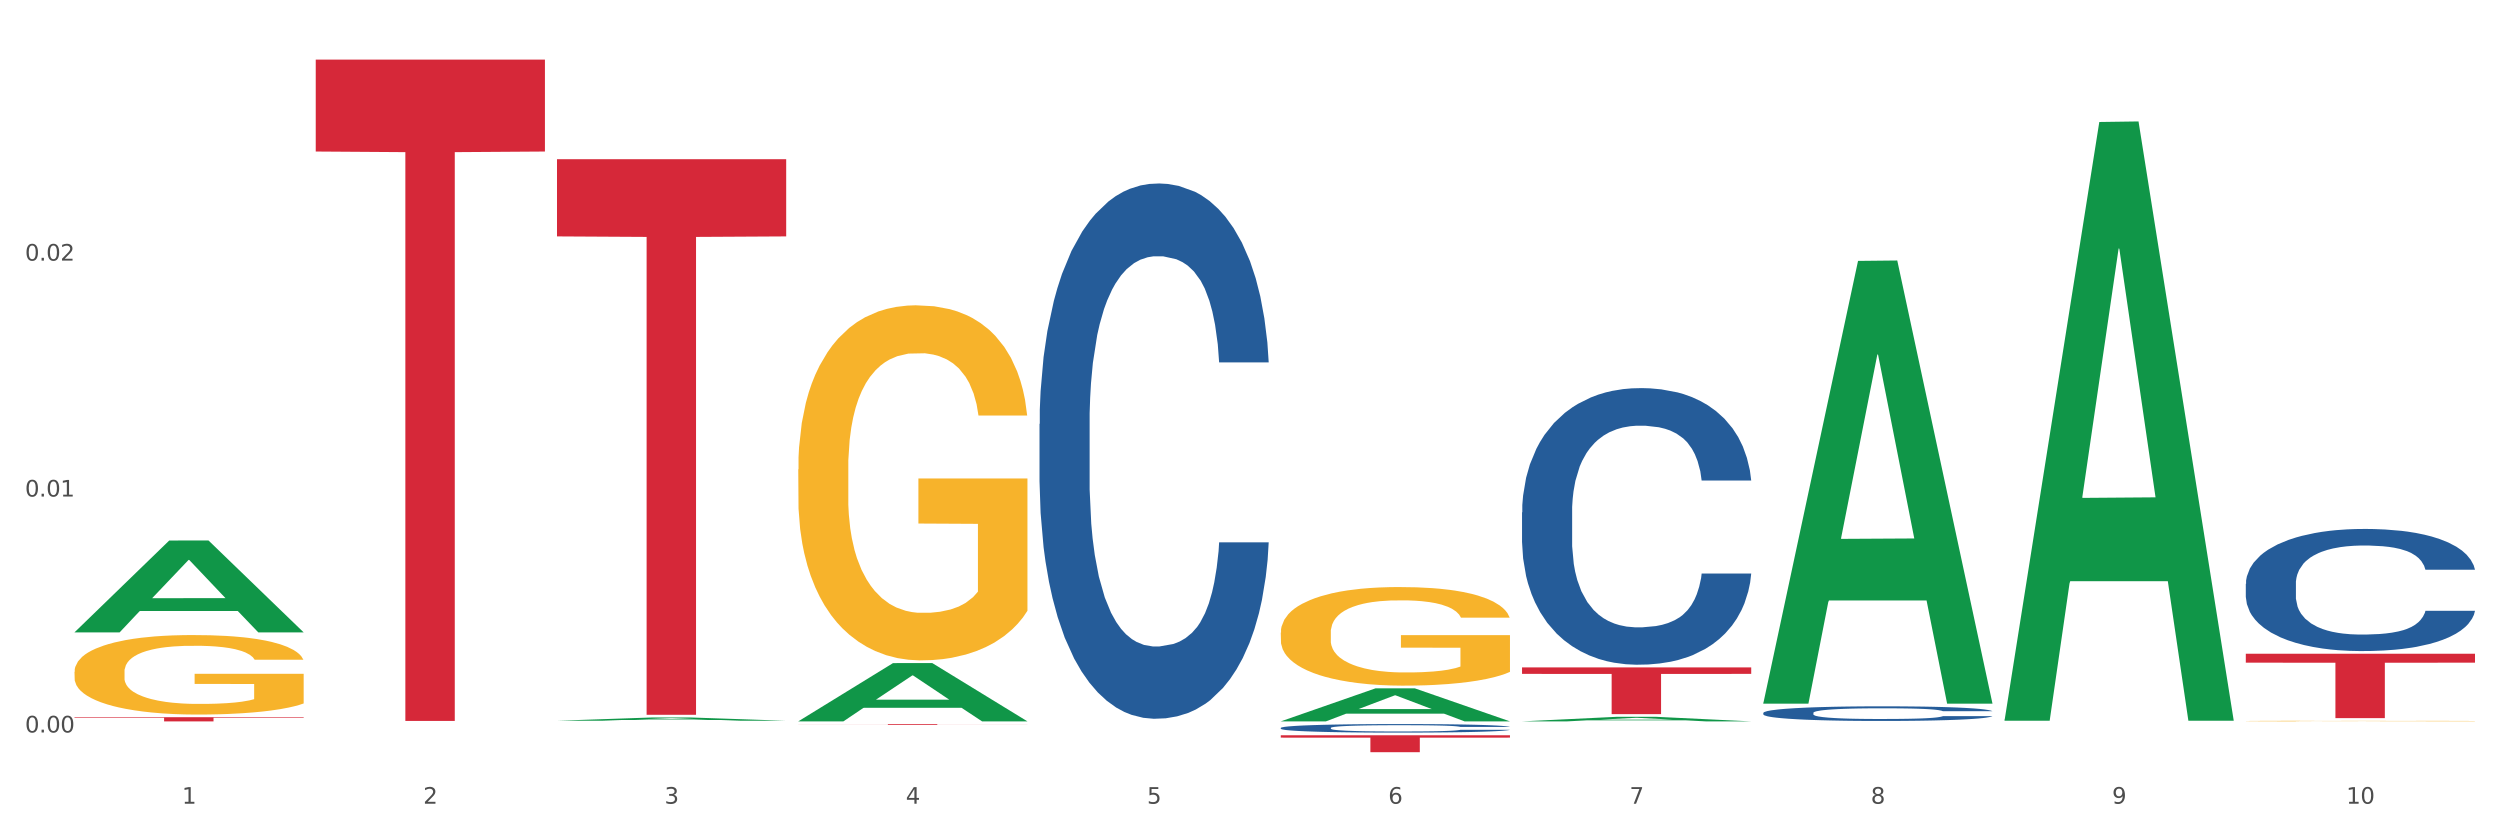 <?xml version="1.0" encoding="utf-8" standalone="no"?>
<!DOCTYPE svg PUBLIC "-//W3C//DTD SVG 1.1//EN"
  "http://www.w3.org/Graphics/SVG/1.1/DTD/svg11.dtd">
<svg xmlns:xlink="http://www.w3.org/1999/xlink" width="1080pt" height="360pt" viewBox="0 0 1080 360" xmlns="http://www.w3.org/2000/svg" version="1.1">
 <rect x="0" y="0" width="1080" height="360" fill="#333333" stroke="none"/>
 <defs>
  <style type="text/css">*{stroke-linejoin: round; stroke-linecap: butt}</style>
 </defs>
 <g id="figure_1">
  <g id="patch_1">
   <path d="M 0 360 
L 1080 360 
L 1080 0 
L 0 0 
z
" style="fill: #ffffff; stroke: #ffffff; stroke-linejoin: miter"/>
  </g>
  <g id="axes_1">
   <g id="matplotlib.axis_1">
    <g id="xtick_1">
     <g id="text_1">
      <!-- 1 -->
      <g style="fill: #4d4d4d" transform="translate(78.627 347.204) scale(0.096 -0.096)">
       <defs>
        <path id="DejaVuSans-31" d="M 794 531 
L 1825 531 
L 1825 4091 
L 703 3866 
L 703 4441 
L 1819 4666 
L 2450 4666 
L 2450 531 
L 3481 531 
L 3481 0 
L 794 0 
L 794 531 
z
" transform="scale(0.016)"/>
       </defs>
       <use xlink:href="#DejaVuSans-31"/>
      </g>
     </g>
    </g>
    <g id="xtick_2">
     <g id="text_2">
      <!-- 2 -->
      <g style="fill: #4d4d4d" transform="translate(182.851 347.204) scale(0.096 -0.096)">
       <defs>
        <path id="DejaVuSans-32" d="M 1228 531 
L 3431 531 
L 3431 0 
L 469 0 
L 469 531 
Q 828 903 1448 1529 
Q 2069 2156 2228 2338 
Q 2531 2678 2651 2914 
Q 2772 3150 2772 3378 
Q 2772 3750 2511 3984 
Q 2250 4219 1831 4219 
Q 1534 4219 1204 4116 
Q 875 4013 500 3803 
L 500 4441 
Q 881 4594 1212 4672 
Q 1544 4750 1819 4750 
Q 2544 4750 2975 4387 
Q 3406 4025 3406 3419 
Q 3406 3131 3298 2873 
Q 3191 2616 2906 2266 
Q 2828 2175 2409 1742 
Q 1991 1309 1228 531 
z
" transform="scale(0.016)"/>
       </defs>
       <use xlink:href="#DejaVuSans-32"/>
      </g>
     </g>
    </g>
    <g id="xtick_3">
     <g id="text_3">
      <!-- 3 -->
      <g style="fill: #4d4d4d" transform="translate(287.074 347.204) scale(0.096 -0.096)">
       <defs>
        <path id="DejaVuSans-33" d="M 2597 2516 
Q 3050 2419 3304 2112 
Q 3559 1806 3559 1356 
Q 3559 666 3084 287 
Q 2609 -91 1734 -91 
Q 1441 -91 1130 -33 
Q 819 25 488 141 
L 488 750 
Q 750 597 1062 519 
Q 1375 441 1716 441 
Q 2309 441 2620 675 
Q 2931 909 2931 1356 
Q 2931 1769 2642 2001 
Q 2353 2234 1838 2234 
L 1294 2234 
L 1294 2753 
L 1863 2753 
Q 2328 2753 2575 2939 
Q 2822 3125 2822 3475 
Q 2822 3834 2567 4026 
Q 2313 4219 1838 4219 
Q 1578 4219 1281 4162 
Q 984 4106 628 3988 
L 628 4550 
Q 988 4650 1302 4700 
Q 1616 4750 1894 4750 
Q 2613 4750 3031 4423 
Q 3450 4097 3450 3541 
Q 3450 3153 3228 2886 
Q 3006 2619 2597 2516 
z
" transform="scale(0.016)"/>
       </defs>
       <use xlink:href="#DejaVuSans-33"/>
      </g>
     </g>
    </g>
    <g id="xtick_4">
     <g id="text_4">
      <!-- 4 -->
      <g style="fill: #4d4d4d" transform="translate(391.298 347.204) scale(0.096 -0.096)">
       <defs>
        <path id="DejaVuSans-34" d="M 2419 4116 
L 825 1625 
L 2419 1625 
L 2419 4116 
z
M 2253 4666 
L 3047 4666 
L 3047 1625 
L 3713 1625 
L 3713 1100 
L 3047 1100 
L 3047 0 
L 2419 0 
L 2419 1100 
L 313 1100 
L 313 1709 
L 2253 4666 
z
" transform="scale(0.016)"/>
       </defs>
       <use xlink:href="#DejaVuSans-34"/>
      </g>
     </g>
    </g>
    <g id="xtick_5">
     <g id="text_5">
      <!-- 5 -->
      <g style="fill: #4d4d4d" transform="translate(495.522 347.204) scale(0.096 -0.096)">
       <defs>
        <path id="DejaVuSans-35" d="M 691 4666 
L 3169 4666 
L 3169 4134 
L 1269 4134 
L 1269 2991 
Q 1406 3038 1543 3061 
Q 1681 3084 1819 3084 
Q 2600 3084 3056 2656 
Q 3513 2228 3513 1497 
Q 3513 744 3044 326 
Q 2575 -91 1722 -91 
Q 1428 -91 1123 -41 
Q 819 9 494 109 
L 494 744 
Q 775 591 1075 516 
Q 1375 441 1709 441 
Q 2250 441 2565 725 
Q 2881 1009 2881 1497 
Q 2881 1984 2565 2268 
Q 2250 2553 1709 2553 
Q 1456 2553 1204 2497 
Q 953 2441 691 2322 
L 691 4666 
z
" transform="scale(0.016)"/>
       </defs>
       <use xlink:href="#DejaVuSans-35"/>
      </g>
     </g>
    </g>
    <g id="xtick_6">
     <g id="text_6">
      <!-- 6 -->
      <g style="fill: #4d4d4d" transform="translate(599.745 347.204) scale(0.096 -0.096)">
       <defs>
        <path id="DejaVuSans-36" d="M 2113 2584 
Q 1688 2584 1439 2293 
Q 1191 2003 1191 1497 
Q 1191 994 1439 701 
Q 1688 409 2113 409 
Q 2538 409 2786 701 
Q 3034 994 3034 1497 
Q 3034 2003 2786 2293 
Q 2538 2584 2113 2584 
z
M 3366 4563 
L 3366 3988 
Q 3128 4100 2886 4159 
Q 2644 4219 2406 4219 
Q 1781 4219 1451 3797 
Q 1122 3375 1075 2522 
Q 1259 2794 1537 2939 
Q 1816 3084 2150 3084 
Q 2853 3084 3261 2657 
Q 3669 2231 3669 1497 
Q 3669 778 3244 343 
Q 2819 -91 2113 -91 
Q 1303 -91 875 529 
Q 447 1150 447 2328 
Q 447 3434 972 4092 
Q 1497 4750 2381 4750 
Q 2619 4750 2861 4703 
Q 3103 4656 3366 4563 
z
" transform="scale(0.016)"/>
       </defs>
       <use xlink:href="#DejaVuSans-36"/>
      </g>
     </g>
    </g>
    <g id="xtick_7">
     <g id="text_7">
      <!-- 7 -->
      <g style="fill: #4d4d4d" transform="translate(703.969 347.204) scale(0.096 -0.096)">
       <defs>
        <path id="DejaVuSans-37" d="M 525 4666 
L 3525 4666 
L 3525 4397 
L 1831 0 
L 1172 0 
L 2766 4134 
L 525 4134 
L 525 4666 
z
" transform="scale(0.016)"/>
       </defs>
       <use xlink:href="#DejaVuSans-37"/>
      </g>
     </g>
    </g>
    <g id="xtick_8">
     <g id="text_8">
      <!-- 8 -->
      <g style="fill: #4d4d4d" transform="translate(808.193 347.204) scale(0.096 -0.096)">
       <defs>
        <path id="DejaVuSans-38" d="M 2034 2216 
Q 1584 2216 1326 1975 
Q 1069 1734 1069 1313 
Q 1069 891 1326 650 
Q 1584 409 2034 409 
Q 2484 409 2743 651 
Q 3003 894 3003 1313 
Q 3003 1734 2745 1975 
Q 2488 2216 2034 2216 
z
M 1403 2484 
Q 997 2584 770 2862 
Q 544 3141 544 3541 
Q 544 4100 942 4425 
Q 1341 4750 2034 4750 
Q 2731 4750 3128 4425 
Q 3525 4100 3525 3541 
Q 3525 3141 3298 2862 
Q 3072 2584 2669 2484 
Q 3125 2378 3379 2068 
Q 3634 1759 3634 1313 
Q 3634 634 3220 271 
Q 2806 -91 2034 -91 
Q 1263 -91 848 271 
Q 434 634 434 1313 
Q 434 1759 690 2068 
Q 947 2378 1403 2484 
z
M 1172 3481 
Q 1172 3119 1398 2916 
Q 1625 2713 2034 2713 
Q 2441 2713 2670 2916 
Q 2900 3119 2900 3481 
Q 2900 3844 2670 4047 
Q 2441 4250 2034 4250 
Q 1625 4250 1398 4047 
Q 1172 3844 1172 3481 
z
" transform="scale(0.016)"/>
       </defs>
       <use xlink:href="#DejaVuSans-38"/>
      </g>
     </g>
    </g>
    <g id="xtick_9">
     <g id="text_9">
      <!-- 9 -->
      <g style="fill: #4d4d4d" transform="translate(912.416 347.204) scale(0.096 -0.096)">
       <defs>
        <path id="DejaVuSans-39" d="M 703 97 
L 703 672 
Q 941 559 1184 500 
Q 1428 441 1663 441 
Q 2288 441 2617 861 
Q 2947 1281 2994 2138 
Q 2813 1869 2534 1725 
Q 2256 1581 1919 1581 
Q 1219 1581 811 2004 
Q 403 2428 403 3163 
Q 403 3881 828 4315 
Q 1253 4750 1959 4750 
Q 2769 4750 3195 4129 
Q 3622 3509 3622 2328 
Q 3622 1225 3098 567 
Q 2575 -91 1691 -91 
Q 1453 -91 1209 -44 
Q 966 3 703 97 
z
M 1959 2075 
Q 2384 2075 2632 2365 
Q 2881 2656 2881 3163 
Q 2881 3666 2632 3958 
Q 2384 4250 1959 4250 
Q 1534 4250 1286 3958 
Q 1038 3666 1038 3163 
Q 1038 2656 1286 2365 
Q 1534 2075 1959 2075 
z
" transform="scale(0.016)"/>
       </defs>
       <use xlink:href="#DejaVuSans-39"/>
      </g>
     </g>
    </g>
    <g id="xtick_10">
     <g id="text_10">
      <!-- 10 -->
      <g style="fill: #4d4d4d" transform="translate(1013.586 347.204) scale(0.096 -0.096)">
       <defs>
        <path id="DejaVuSans-30" d="M 2034 4250 
Q 1547 4250 1301 3770 
Q 1056 3291 1056 2328 
Q 1056 1369 1301 889 
Q 1547 409 2034 409 
Q 2525 409 2770 889 
Q 3016 1369 3016 2328 
Q 3016 3291 2770 3770 
Q 2525 4250 2034 4250 
z
M 2034 4750 
Q 2819 4750 3233 4129 
Q 3647 3509 3647 2328 
Q 3647 1150 3233 529 
Q 2819 -91 2034 -91 
Q 1250 -91 836 529 
Q 422 1150 422 2328 
Q 422 3509 836 4129 
Q 1250 4750 2034 4750 
z
" transform="scale(0.016)"/>
       </defs>
       <use xlink:href="#DejaVuSans-31"/>
       <use xlink:href="#DejaVuSans-30" transform="translate(63.623 0)"/>
      </g>
     </g>
    </g>
    <g id="xtick_11"/>
    <g id="xtick_12"/>
    <g id="xtick_13"/>
    <g id="xtick_14"/>
    <g id="xtick_15"/>
    <g id="xtick_16"/>
    <g id="xtick_17"/>
    <g id="xtick_18"/>
    <g id="xtick_19"/>
   </g>
   <g id="matplotlib.axis_2">
    <g id="ytick_1">
     <g id="text_11">
      <!-- 0.00 -->
      <g style="fill: #4d4d4d" transform="translate(10.8 316.433) scale(0.096 -0.096)">
       <defs>
        <path id="DejaVuSans-2e" d="M 684 794 
L 1344 794 
L 1344 0 
L 684 0 
L 684 794 
z
" transform="scale(0.016)"/>
       </defs>
       <use xlink:href="#DejaVuSans-30"/>
       <use xlink:href="#DejaVuSans-2e" transform="translate(63.623 0)"/>
       <use xlink:href="#DejaVuSans-30" transform="translate(95.41 0)"/>
       <use xlink:href="#DejaVuSans-30" transform="translate(159.033 0)"/>
      </g>
     </g>
    </g>
    <g id="ytick_2">
     <g id="text_12">
      <!-- 0.01 -->
      <g style="fill: #4d4d4d" transform="translate(10.8 214.512) scale(0.096 -0.096)">
       <use xlink:href="#DejaVuSans-30"/>
       <use xlink:href="#DejaVuSans-2e" transform="translate(63.623 0)"/>
       <use xlink:href="#DejaVuSans-30" transform="translate(95.41 0)"/>
       <use xlink:href="#DejaVuSans-31" transform="translate(159.033 0)"/>
      </g>
     </g>
    </g>
    <g id="ytick_3">
     <g id="text_13">
      <!-- 0.02 -->
      <g style="fill: #4d4d4d" transform="translate(10.8 112.592) scale(0.096 -0.096)">
       <use xlink:href="#DejaVuSans-30"/>
       <use xlink:href="#DejaVuSans-2e" transform="translate(63.623 0)"/>
       <use xlink:href="#DejaVuSans-30" transform="translate(95.41 0)"/>
       <use xlink:href="#DejaVuSans-32" transform="translate(159.033 0)"/>
      </g>
     </g>
    </g>
    <g id="ytick_4"/>
    <g id="ytick_5"/>
    <g id="ytick_6"/>
   </g>
   <g id="PolyCollection_1">
    <path d="M 32.175 273.121 
L 32.277 273.084 
L 73.107 233.504 
L 90.051 233.467 
L 131.187 273.196 
L 111.589 273.196 
L 102.709 263.944 
L 60.552 263.944 
L 60.246 264.094 
L 51.671 273.196 
L 32.175 273.196 
L 32.175 273.121 
L 65.86 258.423 
L 97.401 258.386 
L 81.783 241.935 
L 81.579 241.86 
L 81.375 241.972 
L 65.758 258.386 
L 65.86 258.423 
L 32.175 273.121 
z
" clip-path="url(#pf2c13a0f95)" style="fill: #109648"/>
    <path d="M 657.517 221.355 
L 657.634 221.246 
L 657.634 218.19 
L 657.985 214.043 
L 659.272 206.403 
L 660.911 200.619 
L 663.72 193.852 
L 665.241 191.014 
L 667.231 187.849 
L 671.327 182.72 
L 676.008 178.354 
L 679.285 175.953 
L 681.743 174.425 
L 687.244 171.696 
L 690.404 170.496 
L 693.681 169.514 
L 696.49 168.859 
L 701.171 168.095 
L 704.916 167.767 
L 709.247 167.658 
L 712.875 167.767 
L 717.673 168.204 
L 724.695 169.514 
L 727.387 170.278 
L 731.015 171.587 
L 734.76 173.334 
L 737.803 175.08 
L 741.314 177.59 
L 744.943 180.864 
L 748.454 185.012 
L 750.911 188.831 
L 752.901 192.87 
L 754.657 197.781 
L 755.944 203.129 
L 756.529 207.604 
L 735.112 207.604 
L 734.526 203.565 
L 733.356 199.2 
L 732.186 196.253 
L 730.898 193.852 
L 728.909 191.123 
L 727.153 189.377 
L 724.227 187.304 
L 721.535 185.994 
L 719.312 185.23 
L 716.62 184.575 
L 710.885 183.92 
L 706.789 183.92 
L 704.214 184.138 
L 701.054 184.684 
L 698.362 185.448 
L 695.202 186.758 
L 692.745 188.177 
L 690.287 190.032 
L 688.882 191.342 
L 686.776 193.743 
L 685.371 195.707 
L 683.499 199.091 
L 682.445 201.492 
L 680.573 207.713 
L 679.754 212.297 
L 679.402 215.462 
L 679.168 218.954 
L 679.168 235.98 
L 679.871 243.62 
L 680.456 246.894 
L 681.392 250.605 
L 683.148 255.407 
L 685.722 260.1 
L 688.414 263.483 
L 690.638 265.557 
L 692.745 267.085 
L 694.851 268.285 
L 697.426 269.377 
L 699.533 270.032 
L 702.693 270.686 
L 706.438 271.014 
L 709.364 271.014 
L 715.332 270.468 
L 718.024 269.922 
L 720.599 269.158 
L 723.408 267.958 
L 725.632 266.648 
L 726.919 265.666 
L 729.026 263.592 
L 730.664 261.41 
L 732.069 258.899 
L 733.005 256.717 
L 734.058 253.442 
L 734.877 249.732 
L 735.112 247.767 
L 756.529 247.767 
L 756.061 251.696 
L 755.242 255.516 
L 753.603 260.646 
L 752.316 263.592 
L 750.326 267.194 
L 748.22 270.25 
L 745.294 273.633 
L 742.602 276.143 
L 739.793 278.326 
L 736.75 280.291 
L 731.249 283.019 
L 729.26 283.783 
L 725.046 285.093 
L 721.769 285.857 
L 716.971 286.621 
L 712.055 287.057 
L 706.906 287.167 
L 702.341 286.948 
L 697.309 286.293 
L 694.149 285.639 
L 690.638 284.656 
L 686.542 283.128 
L 682.679 281.273 
L 679.051 279.09 
L 675.657 276.58 
L 672.497 273.742 
L 668.401 269.049 
L 665.358 264.465 
L 663.134 260.209 
L 661.613 256.607 
L 660.091 252.023 
L 659.272 248.858 
L 657.985 241.219 
L 657.517 234.125 
L 657.517 221.355 
z
" clip-path="url(#pf2c13a0f95)" style="fill: #255c99"/>
    <path d="M 553.293 314.452 
L 553.41 314.449 
L 553.41 314.354 
L 553.761 314.226 
L 555.049 313.988 
L 556.687 313.809 
L 559.496 313.599 
L 561.017 313.511 
L 563.007 313.413 
L 567.103 313.254 
L 571.785 313.118 
L 575.062 313.044 
L 577.52 312.996 
L 583.02 312.911 
L 586.18 312.874 
L 589.457 312.844 
L 592.266 312.823 
L 596.948 312.8 
L 600.693 312.79 
L 605.023 312.786 
L 608.651 312.79 
L 613.45 312.803 
L 620.472 312.844 
L 623.164 312.867 
L 626.792 312.908 
L 630.537 312.962 
L 633.58 313.016 
L 637.091 313.094 
L 640.719 313.196 
L 644.23 313.325 
L 646.688 313.443 
L 648.677 313.568 
L 650.433 313.721 
L 651.72 313.887 
L 652.306 314.026 
L 630.888 314.026 
L 630.303 313.9 
L 629.132 313.765 
L 627.962 313.673 
L 626.675 313.599 
L 624.685 313.514 
L 622.929 313.46 
L 620.004 313.396 
L 617.312 313.355 
L 615.088 313.331 
L 612.396 313.311 
L 606.661 313.291 
L 602.565 313.291 
L 599.99 313.298 
L 596.83 313.314 
L 594.139 313.338 
L 590.979 313.379 
L 588.521 313.423 
L 586.063 313.48 
L 584.659 313.521 
L 582.552 313.596 
L 581.148 313.657 
L 579.275 313.762 
L 578.222 313.836 
L 576.349 314.029 
L 575.53 314.171 
L 575.179 314.27 
L 574.945 314.378 
L 574.945 314.906 
L 575.647 315.143 
L 576.232 315.245 
L 577.168 315.36 
L 578.924 315.509 
L 581.499 315.655 
L 584.191 315.76 
L 586.414 315.824 
L 588.521 315.871 
L 590.628 315.909 
L 593.202 315.943 
L 595.309 315.963 
L 598.469 315.983 
L 602.214 315.993 
L 605.14 315.993 
L 611.109 315.976 
L 613.801 315.96 
L 616.375 315.936 
L 619.184 315.899 
L 621.408 315.858 
L 622.695 315.827 
L 624.802 315.763 
L 626.441 315.695 
L 627.845 315.617 
L 628.781 315.55 
L 629.835 315.448 
L 630.654 315.333 
L 630.888 315.272 
L 652.306 315.272 
L 651.837 315.394 
L 651.018 315.512 
L 649.38 315.672 
L 648.092 315.763 
L 646.103 315.875 
L 643.996 315.97 
L 641.07 316.075 
L 638.378 316.153 
L 635.569 316.22 
L 632.526 316.281 
L 627.026 316.366 
L 625.036 316.39 
L 620.823 316.43 
L 617.546 316.454 
L 612.747 316.478 
L 607.832 316.491 
L 602.682 316.495 
L 598.118 316.488 
L 593.085 316.468 
L 589.925 316.447 
L 586.414 316.417 
L 582.318 316.369 
L 578.456 316.312 
L 574.828 316.244 
L 571.434 316.166 
L 568.274 316.078 
L 564.177 315.932 
L 561.135 315.79 
L 558.911 315.658 
L 557.389 315.546 
L 555.868 315.404 
L 555.049 315.306 
L 553.761 315.069 
L 553.293 314.849 
L 553.293 314.452 
z
" clip-path="url(#pf2c13a0f95)" style="fill: #255c99"/>
    <path d="M 449.069 183.164 
L 449.187 182.953 
L 449.187 177.039 
L 449.538 169.014 
L 450.825 154.23 
L 452.464 143.036 
L 455.272 129.942 
L 456.794 124.451 
L 458.783 118.326 
L 462.88 108.4 
L 467.561 99.952 
L 470.838 95.306 
L 473.296 92.349 
L 478.797 87.069 
L 481.957 84.746 
L 485.234 82.845 
L 488.042 81.578 
L 492.724 80.1 
L 496.469 79.466 
L 500.799 79.255 
L 504.427 79.466 
L 509.226 80.311 
L 516.248 82.845 
L 518.94 84.324 
L 522.568 86.858 
L 526.313 90.237 
L 529.356 93.616 
L 532.867 98.474 
L 536.495 104.81 
L 540.006 112.835 
L 542.464 120.227 
L 544.454 128.041 
L 546.209 137.545 
L 547.497 147.894 
L 548.082 156.553 
L 526.664 156.553 
L 526.079 148.739 
L 524.909 140.291 
L 523.738 134.589 
L 522.451 129.942 
L 520.461 124.662 
L 518.706 121.283 
L 515.78 117.27 
L 513.088 114.736 
L 510.864 113.258 
L 508.173 111.99 
L 502.438 110.723 
L 498.342 110.723 
L 495.767 111.146 
L 492.607 112.202 
L 489.915 113.68 
L 486.755 116.214 
L 484.297 118.96 
L 481.84 122.55 
L 480.435 125.085 
L 478.328 129.731 
L 476.924 133.533 
L 475.051 140.08 
L 473.998 144.726 
L 472.126 156.764 
L 471.306 165.635 
L 470.955 171.759 
L 470.721 178.518 
L 470.721 211.464 
L 471.423 226.248 
L 472.009 232.584 
L 472.945 239.765 
L 474.7 249.058 
L 477.275 258.139 
L 479.967 264.686 
L 482.191 268.699 
L 484.297 271.656 
L 486.404 273.979 
L 488.979 276.091 
L 491.085 277.358 
L 494.245 278.625 
L 497.991 279.259 
L 500.916 279.259 
L 506.885 278.203 
L 509.577 277.147 
L 512.152 275.668 
L 514.961 273.345 
L 517.184 270.811 
L 518.472 268.91 
L 520.578 264.897 
L 522.217 260.673 
L 523.621 255.816 
L 524.558 251.592 
L 525.611 245.256 
L 526.43 238.075 
L 526.664 234.274 
L 548.082 234.274 
L 547.614 241.877 
L 546.795 249.269 
L 545.156 259.195 
L 543.869 264.897 
L 541.879 271.867 
L 539.772 277.78 
L 536.846 284.328 
L 534.155 289.185 
L 531.346 293.409 
L 528.303 297.211 
L 522.802 302.491 
L 520.813 303.969 
L 516.599 306.503 
L 513.322 307.982 
L 508.524 309.46 
L 503.608 310.305 
L 498.459 310.516 
L 493.894 310.094 
L 488.862 308.826 
L 485.702 307.559 
L 482.191 305.659 
L 478.094 302.702 
L 474.232 299.111 
L 470.604 294.887 
L 467.21 290.03 
L 464.05 284.539 
L 459.954 275.457 
L 456.911 266.587 
L 454.687 258.35 
L 453.166 251.381 
L 451.644 242.51 
L 450.825 236.386 
L 449.538 221.602 
L 449.069 207.874 
L 449.069 183.164 
z
" clip-path="url(#pf2c13a0f95)" style="fill: #255c99"/>
    <path d="M 32.175 309.84 
L 131.187 309.84 
L 131.187 310.09 
L 92.239 310.091 
L 92.239 311.638 
L 70.888 311.638 
L 70.888 310.091 
L 32.175 310.09 
L 32.175 309.842 
L 32.175 309.84 
z
" clip-path="url(#pf2c13a0f95)" style="fill: #d62839"/>
    <path d="M 136.399 25.759 
L 235.411 25.759 
L 235.411 65.459 
L 196.463 65.728 
L 196.463 311.438 
L 175.112 311.438 
L 175.112 65.728 
L 136.399 65.459 
L 136.399 26.028 
L 136.399 25.759 
z
" clip-path="url(#pf2c13a0f95)" style="fill: #d62839"/>
    <path d="M 240.622 68.769 
L 339.635 68.769 
L 339.635 102.126 
L 300.687 102.351 
L 300.687 308.804 
L 279.336 308.804 
L 279.336 102.351 
L 240.622 102.126 
L 240.622 68.994 
L 240.622 68.769 
z
" clip-path="url(#pf2c13a0f95)" style="fill: #d62839"/>
    <path d="M 344.846 312.786 
L 443.858 312.786 
L 443.858 312.836 
L 404.91 312.837 
L 404.91 313.147 
L 383.559 313.147 
L 383.559 312.837 
L 344.846 312.836 
L 344.846 312.786 
L 344.846 312.786 
z
" clip-path="url(#pf2c13a0f95)" style="fill: #d62839"/>
    <path d="M 553.293 317.643 
L 652.306 317.643 
L 652.306 318.658 
L 613.358 318.665 
L 613.358 324.95 
L 592.006 324.95 
L 592.006 318.665 
L 553.293 318.658 
L 553.293 317.65 
L 553.293 317.643 
z
" clip-path="url(#pf2c13a0f95)" style="fill: #d62839"/>
    <path d="M 657.517 288.315 
L 756.529 288.315 
L 756.529 291.121 
L 717.581 291.14 
L 717.581 308.51 
L 696.23 308.51 
L 696.23 291.14 
L 657.517 291.121 
L 657.517 288.334 
L 657.517 288.315 
z
" clip-path="url(#pf2c13a0f95)" style="fill: #d62839"/>
    <path d="M 970.188 282.411 
L 1069.2 282.411 
L 1069.2 286.276 
L 1030.252 286.302 
L 1030.252 310.222 
L 1008.901 310.222 
L 1008.901 286.302 
L 970.188 286.276 
L 970.188 282.437 
L 970.188 282.411 
z
" clip-path="url(#pf2c13a0f95)" style="fill: #d62839"/>
    <path d="M 970.188 252.207 
L 970.305 252.159 
L 970.305 250.81 
L 970.656 248.979 
L 971.943 245.606 
L 973.582 243.052 
L 976.39 240.065 
L 977.912 238.812 
L 979.902 237.414 
L 983.998 235.15 
L 988.679 233.222 
L 991.956 232.162 
L 994.414 231.488 
L 999.915 230.283 
L 1003.075 229.753 
L 1006.352 229.319 
L 1009.161 229.03 
L 1013.842 228.693 
L 1017.587 228.548 
L 1021.917 228.5 
L 1025.546 228.548 
L 1030.344 228.741 
L 1037.366 229.319 
L 1040.058 229.657 
L 1043.686 230.235 
L 1047.431 231.006 
L 1050.474 231.777 
L 1053.985 232.885 
L 1057.613 234.331 
L 1061.125 236.162 
L 1063.582 237.848 
L 1065.572 239.631 
L 1067.327 241.799 
L 1068.615 244.16 
L 1069.2 246.136 
L 1047.782 246.136 
L 1047.197 244.353 
L 1046.027 242.426 
L 1044.857 241.125 
L 1043.569 240.065 
L 1041.58 238.86 
L 1039.824 238.089 
L 1036.898 237.173 
L 1034.206 236.595 
L 1031.983 236.258 
L 1029.291 235.969 
L 1023.556 235.68 
L 1019.46 235.68 
L 1016.885 235.776 
L 1013.725 236.017 
L 1011.033 236.354 
L 1007.873 236.933 
L 1005.415 237.559 
L 1002.958 238.378 
L 1001.553 238.956 
L 999.447 240.016 
L 998.042 240.884 
L 996.17 242.377 
L 995.116 243.438 
L 993.244 246.184 
L 992.424 248.208 
L 992.073 249.605 
L 991.839 251.147 
L 991.839 258.664 
L 992.541 262.037 
L 993.127 263.483 
L 994.063 265.121 
L 995.818 267.241 
L 998.393 269.313 
L 1001.085 270.807 
L 1003.309 271.722 
L 1005.415 272.397 
L 1007.522 272.927 
L 1010.097 273.409 
L 1012.203 273.698 
L 1015.363 273.987 
L 1019.109 274.132 
L 1022.035 274.132 
L 1028.003 273.891 
L 1030.695 273.65 
L 1033.27 273.312 
L 1036.079 272.782 
L 1038.303 272.204 
L 1039.59 271.77 
L 1041.697 270.855 
L 1043.335 269.891 
L 1044.739 268.783 
L 1045.676 267.819 
L 1046.729 266.374 
L 1047.548 264.735 
L 1047.782 263.868 
L 1069.2 263.868 
L 1068.732 265.603 
L 1067.913 267.289 
L 1066.274 269.554 
L 1064.987 270.855 
L 1062.997 272.445 
L 1060.89 273.794 
L 1057.965 275.288 
L 1055.273 276.396 
L 1052.464 277.36 
L 1049.421 278.227 
L 1043.92 279.432 
L 1041.931 279.769 
L 1037.717 280.347 
L 1034.44 280.685 
L 1029.642 281.022 
L 1024.726 281.215 
L 1019.577 281.263 
L 1015.012 281.167 
L 1009.98 280.877 
L 1006.82 280.588 
L 1003.309 280.155 
L 999.212 279.48 
L 995.35 278.661 
L 991.722 277.697 
L 988.328 276.589 
L 985.168 275.336 
L 981.072 273.264 
L 978.029 271.24 
L 975.805 269.361 
L 974.284 267.771 
L 972.762 265.747 
L 971.943 264.35 
L 970.656 260.977 
L 970.188 257.845 
L 970.188 252.207 
z
" clip-path="url(#pf2c13a0f95)" style="fill: #255c99"/>
    <path d="M 970.188 311.494 
L 970.304 311.494 
L 970.304 311.485 
L 970.538 311.477 
L 971.707 311.459 
L 973.461 311.444 
L 974.747 311.436 
L 976.032 311.429 
L 977.552 311.423 
L 979.422 311.416 
L 982.813 311.406 
L 984.917 311.401 
L 987.488 311.395 
L 992.164 311.387 
L 995.554 311.383 
L 999.061 311.379 
L 1004.789 311.375 
L 1008.53 311.373 
L 1012.505 311.371 
L 1017.297 311.37 
L 1020.921 311.37 
L 1028.87 311.371 
L 1035.65 311.373 
L 1038.923 311.375 
L 1043.132 311.378 
L 1045.353 311.38 
L 1048.977 311.384 
L 1052.717 311.389 
L 1055.289 311.393 
L 1059.147 311.402 
L 1062.069 311.41 
L 1064.758 311.42 
L 1066.161 311.427 
L 1067.213 311.434 
L 1068.148 311.441 
L 1069.083 311.453 
L 1048.041 311.453 
L 1047.223 311.445 
L 1045.937 311.437 
L 1044.067 311.429 
L 1042.43 311.424 
L 1039.625 311.418 
L 1037.053 311.414 
L 1034.364 311.411 
L 1031.091 311.409 
L 1028.52 311.407 
L 1024.896 311.406 
L 1017.765 311.407 
L 1012.972 311.409 
L 1009.699 311.411 
L 1007.595 311.413 
L 1005.724 311.416 
L 1003.62 311.419 
L 1001.165 311.424 
L 999.412 311.429 
L 997.659 311.435 
L 996.256 311.441 
L 994.97 311.448 
L 993.918 311.455 
L 993.1 311.462 
L 992.398 311.472 
L 991.814 311.487 
L 991.814 311.521 
L 992.047 311.528 
L 992.632 311.538 
L 993.333 311.546 
L 994.502 311.555 
L 995.554 311.561 
L 997.542 311.57 
L 999.763 311.577 
L 1001.516 311.582 
L 1003.27 311.586 
L 1006.309 311.591 
L 1009.699 311.595 
L 1012.621 311.598 
L 1016.596 311.601 
L 1019.285 311.602 
L 1021.623 311.602 
L 1027.351 311.602 
L 1031.442 311.601 
L 1036.001 311.6 
L 1039.508 311.597 
L 1042.43 311.595 
L 1045.704 311.59 
L 1047.808 311.586 
L 1047.808 311.535 
L 1022.09 311.535 
L 1022.09 311.501 
L 1069.2 311.501 
L 1069.2 311.601 
L 1067.213 311.606 
L 1064.992 311.61 
L 1062.654 311.615 
L 1059.147 311.62 
L 1054.938 311.625 
L 1051.198 311.628 
L 1047.223 311.631 
L 1042.547 311.634 
L 1036.469 311.636 
L 1032.728 311.637 
L 1028.052 311.638 
L 1022.558 311.638 
L 1017.765 311.638 
L 1013.089 311.636 
L 1008.179 311.634 
L 1003.387 311.631 
L 999.763 311.628 
L 996.139 311.624 
L 992.281 311.619 
L 989.242 311.614 
L 986.904 311.609 
L 984.332 311.604 
L 981.527 311.596 
L 979.422 311.59 
L 977.552 311.583 
L 975.565 311.574 
L 974.162 311.567 
L 972.759 311.557 
L 971.941 311.55 
L 971.006 311.539 
L 970.304 311.524 
L 970.188 311.494 
z
" clip-path="url(#pf2c13a0f95)" style="fill: #f7b32b"/>
    <path d="M 553.293 273.289 
L 553.41 273.251 
L 553.41 271.85 
L 553.644 270.644 
L 554.813 267.727 
L 556.566 265.315 
L 557.852 264.031 
L 559.138 262.981 
L 560.658 261.931 
L 562.528 260.842 
L 565.918 259.247 
L 568.022 258.43 
L 570.594 257.574 
L 575.27 256.329 
L 578.66 255.629 
L 582.167 255.046 
L 587.895 254.345 
L 591.636 254.034 
L 595.61 253.801 
L 600.403 253.645 
L 604.027 253.606 
L 611.976 253.723 
L 618.756 254.073 
L 622.029 254.345 
L 626.237 254.812 
L 628.458 255.123 
L 632.082 255.746 
L 635.823 256.563 
L 638.395 257.263 
L 642.252 258.585 
L 645.175 259.908 
L 647.863 261.542 
L 649.266 262.67 
L 650.318 263.72 
L 651.253 264.926 
L 652.189 266.832 
L 631.147 266.832 
L 630.329 265.471 
L 629.043 264.187 
L 627.173 262.942 
L 625.536 262.164 
L 622.73 261.192 
L 620.159 260.569 
L 617.47 260.102 
L 614.197 259.713 
L 611.625 259.519 
L 608.001 259.363 
L 600.87 259.402 
L 596.078 259.713 
L 592.805 260.102 
L 590.7 260.453 
L 588.83 260.842 
L 586.726 261.386 
L 584.271 262.203 
L 582.518 262.942 
L 580.764 263.876 
L 579.361 264.809 
L 578.075 265.899 
L 577.023 267.066 
L 576.205 268.271 
L 575.504 269.75 
L 574.919 272.2 
L 574.919 277.53 
L 575.153 278.735 
L 575.737 280.33 
L 576.439 281.536 
L 577.608 282.975 
L 578.66 283.948 
L 580.647 285.348 
L 582.868 286.515 
L 584.622 287.254 
L 586.375 287.877 
L 589.415 288.733 
L 592.805 289.433 
L 595.727 289.861 
L 599.702 290.25 
L 602.39 290.405 
L 604.728 290.483 
L 610.456 290.483 
L 614.548 290.366 
L 619.107 290.094 
L 622.613 289.744 
L 625.536 289.316 
L 628.809 288.616 
L 630.913 287.955 
L 630.913 279.825 
L 605.196 279.786 
L 605.196 274.379 
L 652.306 274.379 
L 652.306 290.25 
L 650.318 291.067 
L 648.097 291.806 
L 645.759 292.467 
L 642.252 293.284 
L 638.044 294.062 
L 634.303 294.606 
L 630.329 295.073 
L 625.653 295.501 
L 619.574 295.89 
L 615.833 296.046 
L 611.158 296.162 
L 605.663 296.201 
L 600.87 296.124 
L 596.195 295.929 
L 591.285 295.579 
L 586.492 295.073 
L 582.868 294.568 
L 579.244 293.945 
L 575.387 293.128 
L 572.347 292.35 
L 570.009 291.65 
L 567.438 290.755 
L 564.632 289.588 
L 562.528 288.538 
L 560.658 287.449 
L 558.67 286.049 
L 557.268 284.843 
L 555.865 283.326 
L 555.047 282.197 
L 554.111 280.447 
L 553.41 277.996 
L 553.293 273.289 
z
" clip-path="url(#pf2c13a0f95)" style="fill: #f7b32b"/>
    <path d="M 344.846 202.771 
L 344.963 202.631 
L 344.963 197.587 
L 345.197 193.244 
L 346.366 182.737 
L 348.119 174.051 
L 349.405 169.427 
L 350.691 165.645 
L 352.21 161.862 
L 354.081 157.939 
L 357.471 152.195 
L 359.575 149.253 
L 362.147 146.171 
L 366.823 141.688 
L 370.213 139.166 
L 373.72 137.065 
L 379.448 134.543 
L 383.188 133.422 
L 387.163 132.581 
L 391.956 132.021 
L 395.579 131.881 
L 403.529 132.301 
L 410.309 133.562 
L 413.582 134.543 
L 417.79 136.224 
L 420.011 137.345 
L 423.635 139.586 
L 427.376 142.528 
L 429.947 145.05 
L 433.805 149.814 
L 436.728 154.577 
L 439.416 160.461 
L 440.819 164.524 
L 441.871 168.307 
L 442.806 172.65 
L 443.741 179.514 
L 422.7 179.514 
L 421.882 174.611 
L 420.596 169.988 
L 418.725 165.505 
L 417.089 162.703 
L 414.283 159.2 
L 411.711 156.959 
L 409.023 155.277 
L 405.75 153.876 
L 403.178 153.176 
L 399.554 152.615 
L 392.423 152.756 
L 387.63 153.876 
L 384.357 155.277 
L 382.253 156.538 
L 380.383 157.939 
L 378.279 159.901 
L 375.824 162.843 
L 374.07 165.505 
L 372.317 168.867 
L 370.914 172.229 
L 369.628 176.152 
L 368.576 180.355 
L 367.758 184.698 
L 367.056 190.022 
L 366.472 198.848 
L 366.472 218.041 
L 366.706 222.385 
L 367.29 228.129 
L 367.992 232.472 
L 369.161 237.655 
L 370.213 241.158 
L 372.2 246.201 
L 374.421 250.404 
L 376.174 253.066 
L 377.928 255.308 
L 380.967 258.39 
L 384.357 260.912 
L 387.28 262.453 
L 391.254 263.854 
L 393.943 264.414 
L 396.281 264.694 
L 402.009 264.694 
L 406.1 264.274 
L 410.659 263.293 
L 414.166 262.032 
L 417.089 260.491 
L 420.362 257.97 
L 422.466 255.588 
L 422.466 226.307 
L 396.748 226.167 
L 396.748 206.694 
L 443.858 206.694 
L 443.858 263.854 
L 441.871 266.796 
L 439.65 269.458 
L 437.312 271.839 
L 433.805 274.781 
L 429.597 277.583 
L 425.856 279.545 
L 421.882 281.226 
L 417.206 282.767 
L 411.127 284.168 
L 407.386 284.728 
L 402.71 285.149 
L 397.216 285.289 
L 392.423 285.009 
L 387.747 284.308 
L 382.838 283.047 
L 378.045 281.226 
L 374.421 279.405 
L 370.797 277.163 
L 366.94 274.221 
L 363.9 271.419 
L 361.562 268.897 
L 358.99 265.675 
L 356.185 261.472 
L 354.081 257.689 
L 352.21 253.767 
L 350.223 248.723 
L 348.82 244.38 
L 347.418 238.916 
L 346.599 234.853 
L 345.664 228.549 
L 344.963 219.723 
L 344.846 202.771 
z
" clip-path="url(#pf2c13a0f95)" style="fill: #f7b32b"/>
    <path d="M 761.74 307.971 
L 761.857 307.965 
L 761.857 307.804 
L 762.208 307.584 
L 763.496 307.179 
L 765.134 306.873 
L 767.943 306.515 
L 769.465 306.364 
L 771.454 306.197 
L 775.551 305.925 
L 780.232 305.694 
L 783.509 305.567 
L 785.967 305.486 
L 791.467 305.341 
L 794.627 305.278 
L 797.904 305.226 
L 800.713 305.191 
L 805.395 305.15 
L 809.14 305.133 
L 813.47 305.127 
L 817.098 305.133 
L 821.897 305.156 
L 828.919 305.226 
L 831.611 305.266 
L 835.239 305.335 
L 838.984 305.428 
L 842.027 305.52 
L 845.538 305.653 
L 849.166 305.827 
L 852.677 306.046 
L 855.135 306.249 
L 857.125 306.463 
L 858.88 306.723 
L 860.168 307.006 
L 860.753 307.243 
L 839.335 307.243 
L 838.75 307.029 
L 837.58 306.798 
L 836.409 306.642 
L 835.122 306.515 
L 833.132 306.37 
L 831.377 306.278 
L 828.451 306.168 
L 825.759 306.098 
L 823.535 306.058 
L 820.843 306.023 
L 815.109 305.989 
L 811.012 305.989 
L 808.438 306 
L 805.278 306.029 
L 802.586 306.069 
L 799.426 306.139 
L 796.968 306.214 
L 794.51 306.312 
L 793.106 306.382 
L 790.999 306.509 
L 789.595 306.613 
L 787.722 306.792 
L 786.669 306.919 
L 784.796 307.249 
L 783.977 307.491 
L 783.626 307.659 
L 783.392 307.844 
L 783.392 308.746 
L 784.094 309.15 
L 784.679 309.324 
L 785.616 309.52 
L 787.371 309.775 
L 789.946 310.023 
L 792.638 310.202 
L 794.862 310.312 
L 796.968 310.393 
L 799.075 310.457 
L 801.65 310.515 
L 803.756 310.549 
L 806.916 310.584 
L 810.661 310.601 
L 813.587 310.601 
L 819.556 310.572 
L 822.248 310.543 
L 824.823 310.503 
L 827.632 310.439 
L 829.855 310.37 
L 831.143 310.318 
L 833.249 310.208 
L 834.888 310.093 
L 836.292 309.96 
L 837.229 309.844 
L 838.282 309.671 
L 839.101 309.474 
L 839.335 309.37 
L 860.753 309.37 
L 860.285 309.578 
L 859.465 309.78 
L 857.827 310.052 
L 856.539 310.208 
L 854.55 310.399 
L 852.443 310.561 
L 849.517 310.74 
L 846.825 310.873 
L 844.017 310.989 
L 840.974 311.093 
L 835.473 311.237 
L 833.483 311.278 
L 829.27 311.347 
L 825.993 311.387 
L 821.195 311.428 
L 816.279 311.451 
L 811.13 311.457 
L 806.565 311.445 
L 801.533 311.411 
L 798.373 311.376 
L 794.862 311.324 
L 790.765 311.243 
L 786.903 311.145 
L 783.275 311.029 
L 779.881 310.896 
L 776.721 310.746 
L 772.625 310.497 
L 769.582 310.254 
L 767.358 310.029 
L 765.837 309.838 
L 764.315 309.595 
L 763.496 309.428 
L 762.208 309.023 
L 761.74 308.647 
L 761.74 307.971 
z
" clip-path="url(#pf2c13a0f95)" style="fill: #255c99"/>
    <path d="M 344.846 311.591 
L 344.948 311.567 
L 385.778 286.461 
L 402.722 286.437 
L 443.858 311.638 
L 424.26 311.638 
L 415.379 305.77 
L 373.223 305.77 
L 372.916 305.864 
L 364.342 311.638 
L 344.846 311.638 
L 344.846 311.591 
L 378.53 302.267 
L 410.072 302.244 
L 394.454 291.808 
L 394.25 291.761 
L 394.046 291.832 
L 378.428 302.244 
L 378.53 302.267 
L 344.846 311.591 
z
" clip-path="url(#pf2c13a0f95)" style="fill: #109648"/>
    <path d="M 865.964 310.867 
L 866.066 310.624 
L 906.896 52.701 
L 923.84 52.458 
L 964.976 311.354 
L 945.378 311.354 
L 936.498 251.066 
L 894.341 251.066 
L 894.034 252.039 
L 885.46 311.354 
L 865.964 311.354 
L 865.964 310.867 
L 899.649 215.088 
L 931.19 214.845 
L 915.572 107.64 
L 915.368 107.154 
L 915.164 107.884 
L 899.547 214.845 
L 899.649 215.088 
L 865.964 310.867 
z
" clip-path="url(#pf2c13a0f95)" style="fill: #109648"/>
    <path d="M 32.175 290.216 
L 32.292 290.185 
L 32.292 289.055 
L 32.526 288.083 
L 33.695 285.73 
L 35.448 283.786 
L 36.734 282.75 
L 38.02 281.903 
L 39.54 281.057 
L 41.41 280.178 
L 44.8 278.892 
L 46.904 278.233 
L 49.476 277.543 
L 54.152 276.54 
L 57.542 275.975 
L 61.049 275.504 
L 66.777 274.94 
L 70.517 274.689 
L 74.492 274.501 
L 79.285 274.375 
L 82.909 274.344 
L 90.858 274.438 
L 97.638 274.72 
L 100.911 274.94 
L 105.119 275.316 
L 107.34 275.567 
L 110.964 276.069 
L 114.705 276.728 
L 117.277 277.292 
L 121.134 278.359 
L 124.057 279.425 
L 126.745 280.743 
L 128.148 281.653 
L 129.2 282.499 
L 130.135 283.472 
L 131.071 285.009 
L 110.029 285.009 
L 109.211 283.911 
L 107.925 282.876 
L 106.054 281.872 
L 104.418 281.245 
L 101.612 280.461 
L 99.041 279.959 
L 96.352 279.582 
L 93.079 279.269 
L 90.507 279.112 
L 86.883 278.986 
L 79.752 279.018 
L 74.96 279.269 
L 71.686 279.582 
L 69.582 279.865 
L 67.712 280.178 
L 65.608 280.617 
L 63.153 281.276 
L 61.399 281.872 
L 59.646 282.625 
L 58.243 283.378 
L 56.957 284.256 
L 55.905 285.197 
L 55.087 286.17 
L 54.386 287.362 
L 53.801 289.338 
L 53.801 293.635 
L 54.035 294.608 
L 54.619 295.894 
L 55.321 296.866 
L 56.49 298.027 
L 57.542 298.811 
L 59.529 299.94 
L 61.75 300.881 
L 63.504 301.477 
L 65.257 301.979 
L 68.296 302.669 
L 71.686 303.234 
L 74.609 303.579 
L 78.583 303.892 
L 81.272 304.018 
L 83.61 304.081 
L 89.338 304.081 
L 93.429 303.987 
L 97.988 303.767 
L 101.495 303.485 
L 104.418 303.14 
L 107.691 302.575 
L 109.795 302.042 
L 109.795 295.486 
L 84.078 295.454 
L 84.078 291.094 
L 131.187 291.094 
L 131.187 303.892 
L 129.2 304.551 
L 126.979 305.147 
L 124.641 305.68 
L 121.134 306.339 
L 116.926 306.967 
L 113.185 307.406 
L 109.211 307.782 
L 104.535 308.127 
L 98.456 308.441 
L 94.715 308.566 
L 90.039 308.66 
L 84.545 308.692 
L 79.752 308.629 
L 75.076 308.472 
L 70.167 308.19 
L 65.374 307.782 
L 61.75 307.374 
L 58.126 306.872 
L 54.269 306.214 
L 51.229 305.586 
L 48.891 305.022 
L 46.32 304.3 
L 43.514 303.359 
L 41.41 302.512 
L 39.54 301.634 
L 37.552 300.505 
L 36.15 299.532 
L 34.747 298.309 
L 33.928 297.399 
L 32.993 295.988 
L 32.292 294.012 
L 32.175 290.216 
z
" clip-path="url(#pf2c13a0f95)" style="fill: #f7b32b"/>
    <path d="M 761.74 303.62 
L 761.842 303.44 
L 802.672 112.709 
L 819.617 112.53 
L 860.753 303.979 
L 841.154 303.979 
L 832.274 259.397 
L 790.117 259.397 
L 789.811 260.117 
L 781.237 303.979 
L 761.74 303.979 
L 761.74 303.62 
L 795.425 232.792 
L 826.966 232.613 
L 811.349 153.336 
L 811.144 152.977 
L 810.94 153.516 
L 795.323 232.613 
L 795.425 232.792 
L 761.74 303.62 
z
" clip-path="url(#pf2c13a0f95)" style="fill: #109648"/>
    <path d="M 240.622 311.357 
L 240.724 311.356 
L 281.554 309.953 
L 298.499 309.952 
L 339.635 311.36 
L 320.036 311.36 
L 311.156 311.032 
L 268.999 311.032 
L 268.693 311.037 
L 260.118 311.36 
L 240.622 311.36 
L 240.622 311.357 
L 274.307 310.836 
L 305.848 310.835 
L 290.231 310.252 
L 290.026 310.249 
L 289.822 310.253 
L 274.205 310.835 
L 274.307 310.836 
L 240.622 311.357 
z
" clip-path="url(#pf2c13a0f95)" style="fill: #109648"/>
    <path d="M 657.517 311.634 
L 657.619 311.632 
L 698.449 309.66 
L 715.393 309.658 
L 756.529 311.638 
L 736.931 311.638 
L 728.05 311.177 
L 685.893 311.177 
L 685.587 311.184 
L 677.013 311.638 
L 657.517 311.638 
L 657.517 311.634 
L 691.201 310.902 
L 722.742 310.9 
L 707.125 310.08 
L 706.921 310.077 
L 706.717 310.082 
L 691.099 310.9 
L 691.201 310.902 
L 657.517 311.634 
z
" clip-path="url(#pf2c13a0f95)" style="fill: #109648"/>
    <path d="M 553.293 311.611 
L 553.395 311.598 
L 594.225 297.363 
L 611.169 297.349 
L 652.306 311.638 
L 632.707 311.638 
L 623.827 308.311 
L 581.67 308.311 
L 581.364 308.364 
L 572.789 311.638 
L 553.293 311.638 
L 553.293 311.611 
L 586.978 306.325 
L 618.519 306.312 
L 602.901 300.395 
L 602.697 300.368 
L 602.493 300.408 
L 586.876 306.312 
L 586.978 306.325 
L 553.293 311.611 
z
" clip-path="url(#pf2c13a0f95)" style="fill: #109648"/>
   </g>
  </g>
 </g>
 <defs>
  <clipPath id="pf2c13a0f95">
   <rect x="32.175" y="10.8" width="1037.025" height="329.109"/>
  </clipPath>
 </defs>
</svg>
